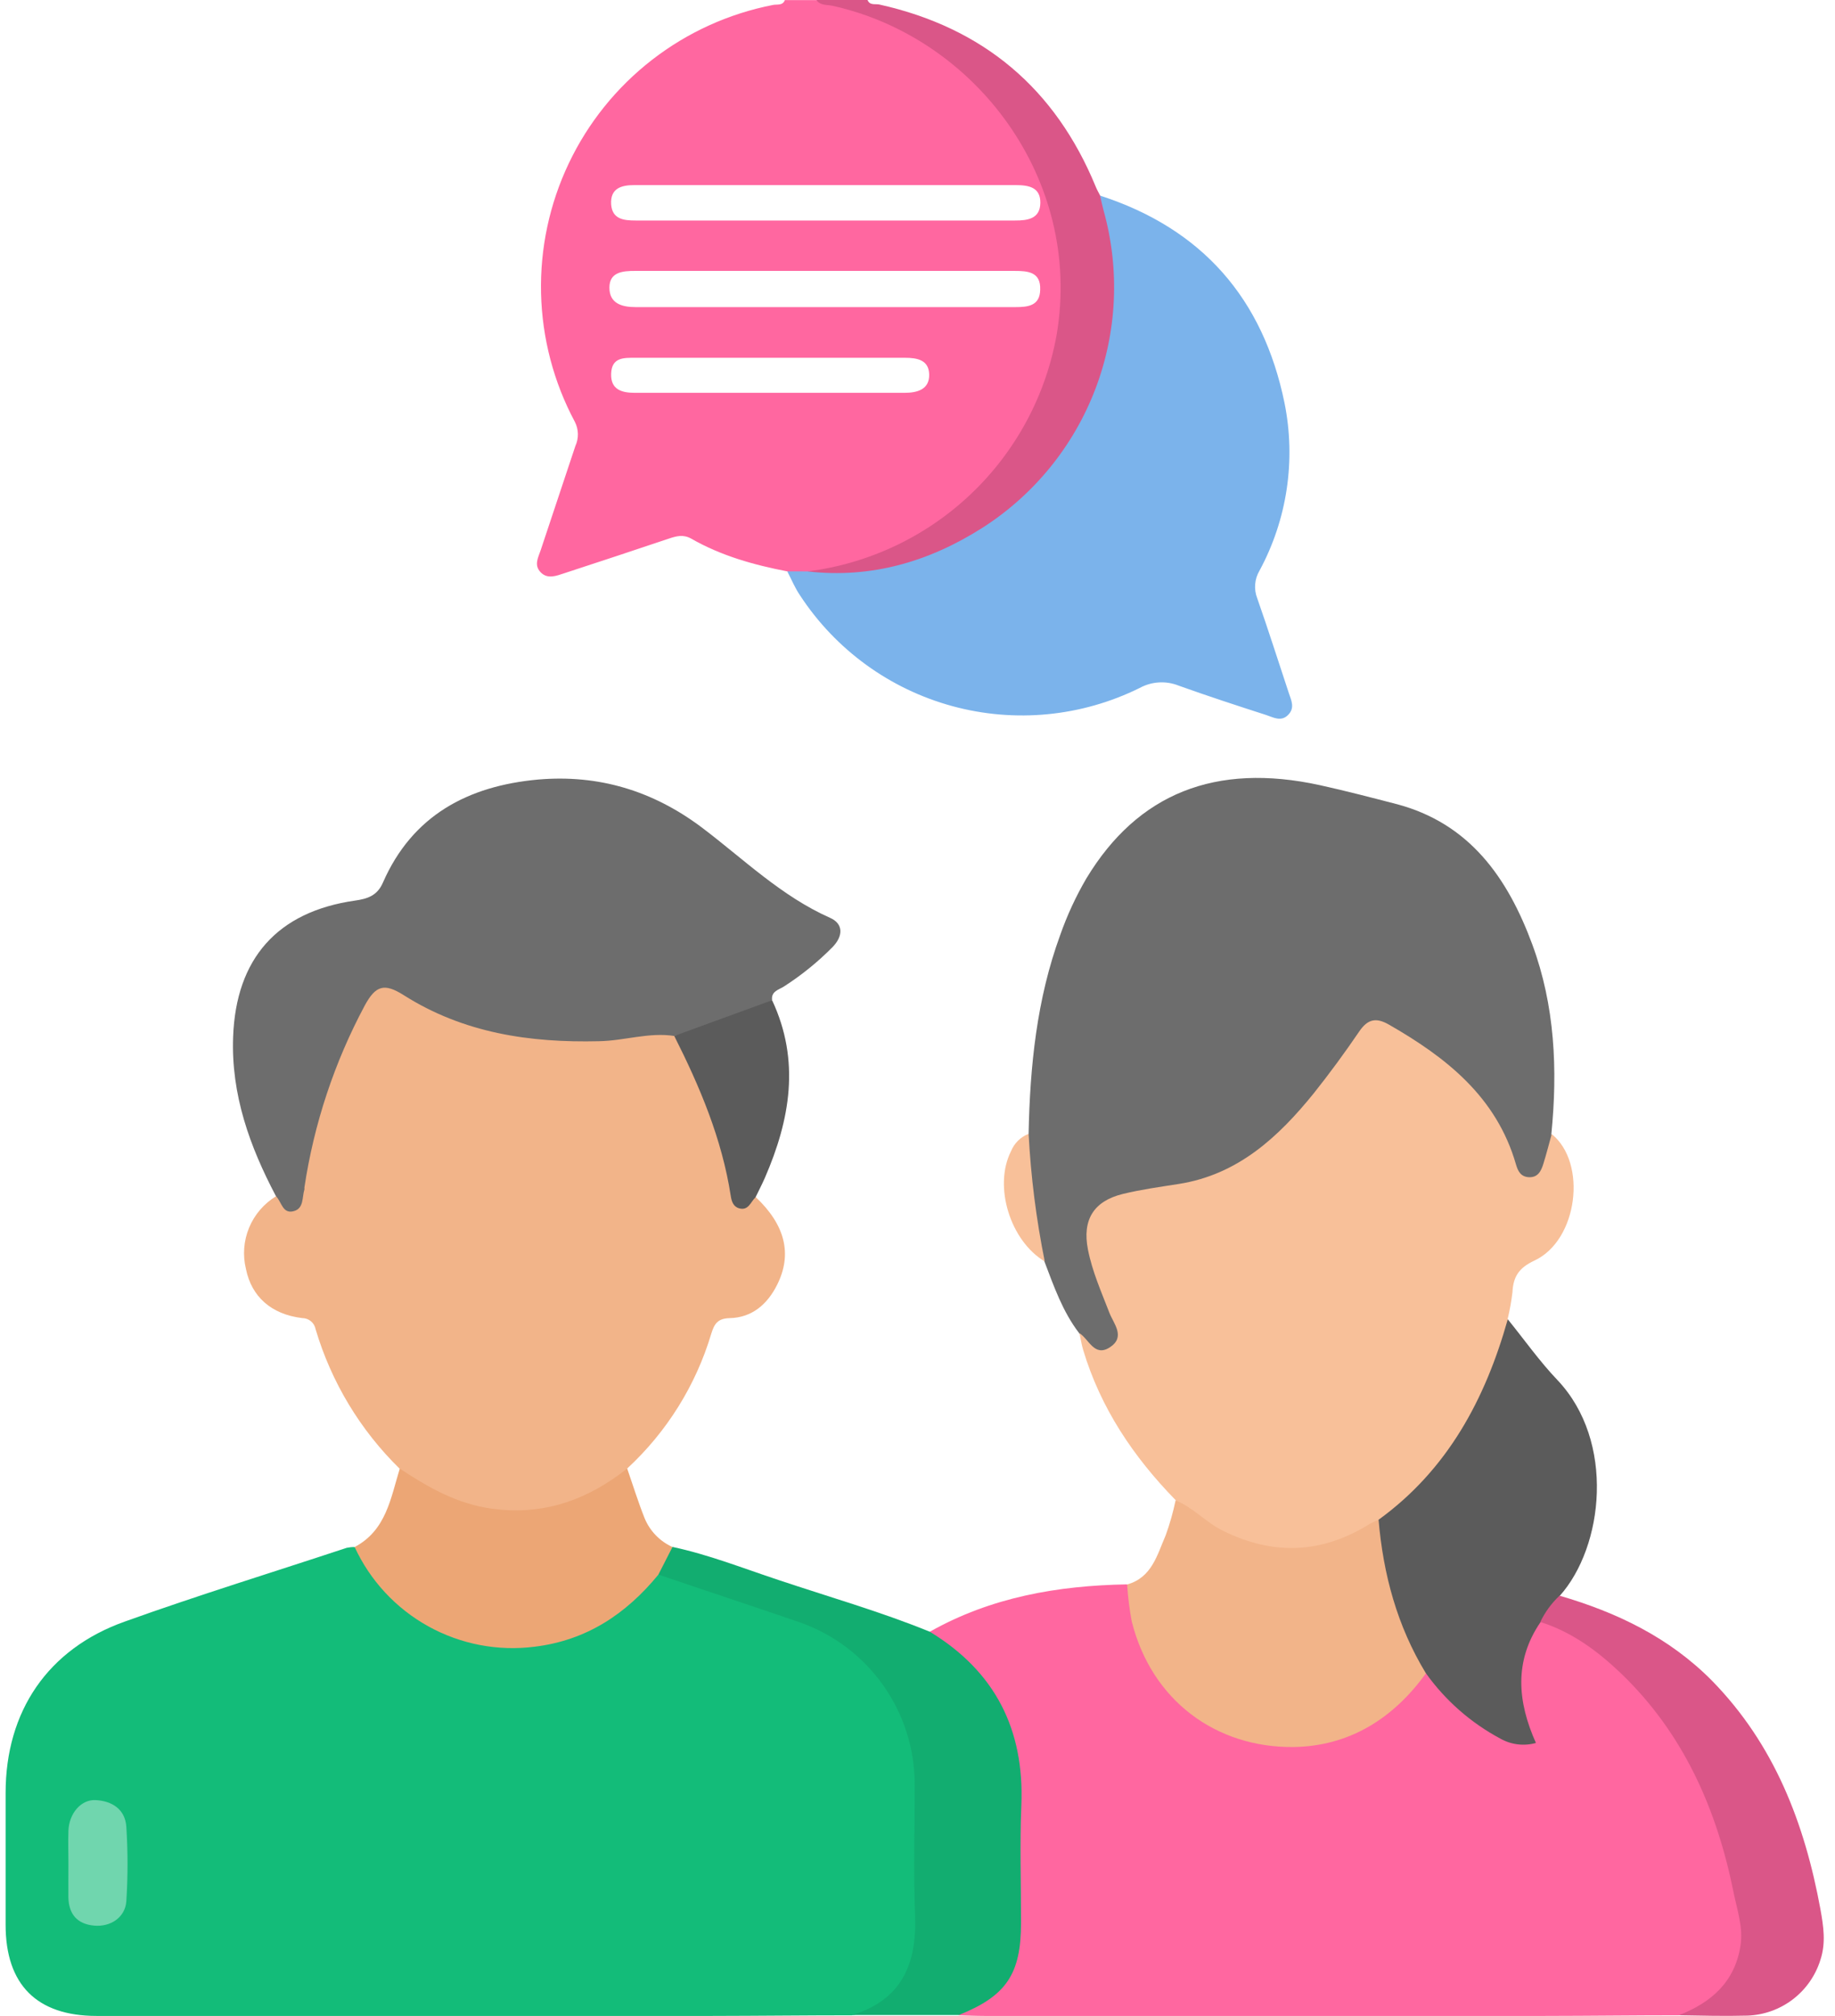 <svg width="122" height="134" viewBox="0 0 122 134" fill="none" xmlns="http://www.w3.org/2000/svg">
<path d="M56.643 133.958C53.548 133.958 50.453 133.996 47.357 134H6.406C2.447 133.996 0.373 131.919 0.373 127.946C0.373 125.022 0.373 122.101 0.373 119.181C0.373 113.76 3.171 109.602 8.316 107.78C13.191 106.031 18.14 104.51 23.057 102.883C23.227 102.848 23.401 102.831 23.575 102.835C24.383 103.342 24.701 104.233 25.275 104.933C26.309 106.231 27.615 107.287 29.1 108.027C30.585 108.768 32.214 109.175 33.873 109.22C35.532 109.265 37.181 108.946 38.704 108.288C40.228 107.629 41.589 106.645 42.692 105.405C43.041 105.027 43.307 104.545 43.912 104.506C47.483 105.489 51.11 106.433 54.436 108.025C58.734 110.078 61.064 113.715 61.158 118.576C61.221 121.724 61.158 124.872 61.158 127.998C61.158 128.303 61.158 128.607 61.158 128.915C60.972 131.752 59.467 133.433 56.643 133.958Z" fill="#13BC79"/>
<path d="M61.819 108.462C65.89 106.164 70.325 105.395 74.928 105.314C75.47 105.874 75.316 106.626 75.466 107.29C76.341 111.172 78.593 113.935 82.353 115.173C86.343 116.485 89.998 115.702 93.072 112.676C93.618 112.141 93.999 111.393 94.821 111.151C95.493 111.358 95.825 111.949 96.244 112.438C97.343 113.682 98.697 114.673 100.214 115.345C100.564 115.509 101.001 115.74 101.326 115.499C101.742 115.194 101.326 114.799 101.225 114.449C100.624 112.655 100.696 110.704 101.428 108.959C101.637 108.441 101.812 107.881 102.417 107.65C103.362 107.567 104.061 108.14 104.799 108.574C108.076 110.504 110.437 113.288 112.28 116.572C114.309 120.189 115.445 124.088 116.029 128.166C116.421 130.894 114.48 133.412 111.612 133.958C108.65 133.958 105.687 133.997 102.722 134H65.446C64.88 134 64.313 133.972 63.746 133.962C63.746 133.409 64.229 133.405 64.551 133.262C65.444 132.891 66.205 132.258 66.731 131.446C67.258 130.635 67.527 129.683 67.503 128.715C67.569 125.187 67.629 121.654 67.503 118.129C67.377 114.603 65.754 111.802 62.956 109.682C62.491 109.336 61.928 109.126 61.819 108.462Z" fill="#FF67A0"/>
<path d="M26.579 97.634C23.954 95.068 22.028 91.874 20.983 88.355C20.945 88.147 20.834 87.959 20.671 87.823C20.509 87.688 20.303 87.614 20.091 87.614C18.021 87.365 16.72 86.176 16.353 84.354C16.128 83.439 16.201 82.476 16.561 81.606C16.922 80.735 17.551 80.002 18.357 79.514C19.616 80.063 19.675 80.038 19.909 78.692C20.558 74.692 21.831 70.818 23.683 67.213C24.732 65.195 25.432 64.954 27.376 66.07C30.22 67.707 33.28 68.518 36.547 68.787C38.884 68.931 41.23 68.813 43.541 68.438C44.021 68.374 44.496 68.273 44.909 68.64C46.792 71.683 48.09 75.05 48.739 78.57C48.917 79.521 49.235 79.989 50.242 79.57C52.201 81.42 52.691 83.357 51.666 85.403C51.019 86.698 49.998 87.582 48.518 87.617C47.71 87.635 47.494 88.002 47.294 88.635C46.269 92.076 44.336 95.177 41.698 97.613C41.466 98.133 41.079 98.568 40.59 98.858C36.302 101.516 31.741 101.394 27.544 98.659C27.127 98.422 26.791 98.065 26.579 97.634Z" fill="#F2B489"/>
<path d="M68.387 75.366C68.478 70.865 68.926 66.423 70.486 62.156C70.946 60.844 71.532 59.579 72.234 58.379C75.645 52.741 80.815 50.678 87.742 52.188C89.442 52.563 91.124 53 92.806 53.437C97.703 54.71 100.238 58.354 101.871 62.768C103.379 66.843 103.568 71.096 103.141 75.39C103.375 76.156 103.12 76.856 102.826 77.541C102.588 78.09 102.225 78.517 101.55 78.478C100.934 78.44 100.647 78.003 100.462 77.489C99.988 76.082 99.312 74.752 98.454 73.54C96.835 71.34 94.607 69.896 92.33 68.511C91.446 67.972 90.9 68.392 90.382 69.137C88.805 71.439 87.024 73.594 85.059 75.576C83.08 77.548 80.719 78.591 78.043 79.073C76.973 79.272 75.886 79.377 74.829 79.671C72.934 80.199 72.276 81.255 72.678 83.193C72.933 84.344 73.312 85.464 73.808 86.533C74.07 87.085 74.279 87.66 74.434 88.25C74.609 88.974 74.434 89.565 73.707 89.866C72.979 90.167 72.528 89.831 72.136 89.286C71.986 89.072 71.891 88.824 71.741 88.607C70.646 87.177 70.066 85.498 69.436 83.844C68.464 82.35 68.426 80.615 68.293 78.947C68.223 77.769 67.663 76.541 68.387 75.366Z" fill="#6D6D6D"/>
<path d="M71.766 88.614C72.402 89.023 72.755 90.212 73.777 89.565C74.861 88.866 74.039 87.995 73.756 87.257C73.224 85.876 72.619 84.522 72.332 83.06C71.944 81.088 72.706 79.839 74.651 79.363C75.872 79.066 77.124 78.895 78.369 78.699C82.303 78.08 84.986 75.59 87.354 72.662C88.403 71.344 89.414 69.966 90.368 68.563C90.921 67.749 91.477 67.612 92.327 68.098C96.153 70.288 99.493 72.907 100.787 77.391C100.917 77.838 101.098 78.213 101.63 78.248C102.246 78.286 102.459 77.842 102.606 77.373C102.812 76.716 102.98 76.048 103.165 75.383C105.537 77.286 104.914 82.452 102.008 83.795C100.959 84.288 100.609 84.882 100.556 85.893C100.485 86.494 100.378 87.089 100.235 87.677C100.328 88.237 100.265 88.811 100.053 89.338C98.437 94.129 96.059 98.386 91.701 101.257C87.34 104.01 83.132 103.828 79.135 100.726C78.751 100.441 78.418 100.095 78.148 99.701C75.35 96.833 73.175 93.598 72.014 89.73C71.906 89.376 71.85 88.992 71.766 88.614Z" fill="#F8C099"/>
<path d="M44.828 68.861C43.136 68.602 41.506 69.182 39.827 69.21C35.214 69.322 30.814 68.668 26.838 66.147C25.554 65.335 24.977 65.493 24.246 66.846C22.229 70.618 20.873 74.707 20.238 78.937C20.243 78.98 20.243 79.023 20.238 79.066C20.077 79.584 20.213 80.318 19.538 80.504C18.787 80.72 18.724 79.881 18.349 79.514C16.601 76.202 15.359 72.76 15.499 68.924C15.688 63.719 18.437 60.6 23.606 59.862C24.417 59.746 25.072 59.547 25.453 58.68C27.411 54.196 31.115 52.244 35.763 51.818C39.792 51.468 43.401 52.556 46.661 55.004C49.438 57.102 51.939 59.568 55.188 61.009C56.093 61.411 56.052 62.23 55.359 62.947C54.378 63.941 53.29 64.823 52.114 65.577C51.764 65.797 51.257 65.895 51.334 66.486C49.368 67.829 47.119 68.406 44.828 68.861Z" fill="#6D6D6D"/>
<path d="M91.655 101.019C96.244 97.69 98.744 93.017 100.245 87.694C101.343 89.048 102.361 90.492 103.553 91.741C107.4 95.808 106.624 102.807 103.697 106.08C103.623 106.447 103.47 106.793 103.249 107.095C103.028 107.397 102.744 107.647 102.417 107.829C100.647 110.424 100.892 113.124 102.116 115.855C101.723 115.966 101.312 115.997 100.907 115.948C100.502 115.899 100.11 115.77 99.755 115.569C97.792 114.521 96.097 113.035 94.803 111.225C94.267 111.025 94.019 110.564 93.753 110.099C92.47 107.682 91.865 105.059 91.393 102.404C91.336 102.168 91.331 101.923 91.376 101.684C91.421 101.445 91.516 101.219 91.655 101.019Z" fill="#5B5B5B"/>
<path d="M91.655 101.019C91.963 104.65 92.893 108.091 94.803 111.228C92.634 114.236 89.707 116.072 86.003 116.125C80.855 116.181 76.56 113.043 75.242 107.769C75.091 106.96 74.989 106.143 74.938 105.321C76.588 104.86 76.934 103.349 77.501 102.051C77.775 101.295 77.994 100.52 78.159 99.732C79.334 100.204 80.166 101.191 81.306 101.75C84.671 103.412 87.899 103.275 91.071 101.292C91.258 101.186 91.454 101.095 91.655 101.019Z" fill="#F2B489"/>
<path d="M61.819 108.462C66.159 111.099 68.114 114.96 67.904 120.003C67.796 122.602 67.887 125.215 67.883 127.82C67.883 131.223 66.9 132.675 63.746 133.941H56.642C59.937 132.944 60.962 130.562 60.839 127.337C60.731 124.421 60.815 121.493 60.815 118.573C60.806 116.209 60.064 113.906 58.691 111.981C57.318 110.057 55.381 108.606 53.148 107.829C50.029 106.755 46.895 105.73 43.768 104.66C43.58 103.793 44.038 103.261 44.706 102.824C47.122 103.338 49.417 104.248 51.749 105.02C55.117 106.15 58.531 107.122 61.819 108.462Z" fill="#12AD70"/>
<path d="M44.709 102.831L43.772 104.667C41.621 107.29 38.988 109.042 35.536 109.459C33.097 109.769 30.623 109.293 28.473 108.102C26.322 106.91 24.608 105.064 23.578 102.831C25.677 101.726 25.974 99.582 26.579 97.62C28.46 98.858 30.363 99.96 32.689 100.281C35.886 100.722 38.635 99.858 41.184 98.005C41.359 97.875 41.534 97.742 41.698 97.613C42.08 98.715 42.426 99.834 42.856 100.914C43.206 101.767 43.87 102.452 44.709 102.831Z" fill="#ECA675"/>
<path d="M102.406 107.815C102.721 107.158 103.155 106.565 103.686 106.066C107.498 107.175 110.985 108.847 113.829 111.725C117.97 115.96 119.984 121.196 121.033 126.918C121.233 128.037 121.404 129.135 121.033 130.265C120.71 131.311 120.069 132.231 119.199 132.897C118.329 133.562 117.274 133.941 116.179 133.979C114.658 134.021 113.133 133.979 111.611 133.955C113.766 133.119 115.336 131.744 115.714 129.348C115.91 128.124 115.49 126.949 115.252 125.771C114.133 120.21 111.902 115.187 107.747 111.207C106.204 109.738 104.487 108.465 102.406 107.815Z" fill="#DA5688"/>
<path d="M44.828 68.861L51.333 66.486C53.218 70.508 52.533 74.425 50.851 78.297C50.658 78.734 50.438 79.157 50.232 79.584C49.903 79.891 49.767 80.496 49.133 80.315C48.738 80.199 48.637 79.832 48.584 79.493C48 75.712 46.538 72.25 44.828 68.861Z" fill="#5B5B5B"/>
<path d="M68.387 75.366C68.536 78.217 68.895 81.052 69.461 83.851C67.156 82.473 66.044 78.849 67.215 76.527C67.321 76.264 67.479 76.025 67.681 75.825C67.882 75.625 68.123 75.469 68.387 75.366Z" fill="#F8C099"/>
<path d="M4.549 123.889C4.549 123.151 4.521 122.413 4.549 121.675C4.601 120.535 5.384 119.608 6.35 119.654C7.451 119.706 8.326 120.266 8.399 121.434C8.506 123.079 8.506 124.73 8.399 126.376C8.326 127.453 7.35 128.096 6.262 127.998C5.115 127.893 4.57 127.222 4.545 126.103C4.538 125.365 4.549 124.627 4.549 123.889Z" fill="#70D6AE"/>
<path d="M68.898 10.775C65.827 4.83 61.095 0.955 54.279 0.007H52.181C52.034 0.392 51.666 0.273 51.394 0.329C48.464 0.899 45.709 2.149 43.351 3.978C40.992 5.807 39.096 8.164 37.815 10.86C36.533 13.555 35.902 16.514 35.972 19.497C36.042 22.481 36.812 25.407 38.219 28.039C38.346 28.286 38.415 28.559 38.421 28.837C38.427 29.116 38.37 29.391 38.254 29.644C37.482 31.952 36.713 34.263 35.946 36.576C35.781 37.062 35.487 37.566 35.946 38.041C36.404 38.517 36.995 38.276 37.526 38.101C39.842 37.345 42.155 36.579 44.465 35.803C44.976 35.632 45.423 35.509 45.955 35.803C47.942 36.943 50.12 37.552 52.352 37.982C52.721 38.221 53.158 38.335 53.597 38.307C58.102 37.786 62.285 35.71 65.425 32.438C71 26.72 72.563 17.879 68.898 10.775ZM42.178 12.304C46.882 12.304 51.582 12.304 56.283 12.304C60.029 12.304 63.771 12.304 67.517 12.304C68.377 12.304 69.181 12.433 69.167 13.489C69.153 14.546 68.321 14.661 67.482 14.658H54.933C50.713 14.658 46.49 14.658 42.265 14.658C41.475 14.658 40.706 14.577 40.632 13.587C40.566 12.528 41.293 12.3 42.178 12.304ZM60.137 26.112C54.163 26.112 48.189 26.112 42.213 26.112C41.359 26.112 40.59 25.916 40.632 24.832C40.674 23.747 41.468 23.782 42.241 23.782H51.138C54.146 23.782 57.157 23.782 60.165 23.782C60.987 23.782 61.749 23.929 61.777 24.881C61.805 25.888 60.987 26.112 60.137 26.112ZM67.482 20.414C59.088 20.414 50.682 20.414 42.265 20.414C41.31 20.414 40.517 20.156 40.517 19.12C40.517 18.085 41.391 18.005 42.237 18.008C46.462 18.008 50.687 18.008 54.912 18.008H67.454C68.338 18.008 69.202 18.071 69.157 19.257C69.139 20.341 68.328 20.414 67.489 20.414H67.482Z" fill="#FF67A0"/>
<path d="M53.695 37.982C57.773 37.467 61.579 35.663 64.558 32.831C67.536 30 69.532 26.29 70.252 22.244C72.001 11.926 64.856 2.487 55.35 0.385C55 0.304 54.538 0.385 54.276 0H57.679C57.833 0.381 58.193 0.241 58.466 0.301C65.37 1.84 70.166 5.879 72.854 12.419C72.935 12.619 73.043 12.804 73.141 12.996C74.456 14.951 74.54 17.242 74.456 19.411C74.166 25.804 71.522 31.085 66.261 34.883C62.911 37.3 59.088 38.381 54.996 38.538C54.514 38.566 53.909 38.674 53.695 37.982Z" fill="#DA5688"/>
<path d="M53.694 37.982C57.937 38.468 61.798 37.324 65.334 35.072C68.75 32.883 71.374 29.657 72.822 25.867C74.27 22.077 74.465 17.923 73.378 14.014C73.287 13.682 73.217 13.343 73.14 13.003C79.925 15.2 83.982 19.848 85.402 26.79C86.167 30.585 85.578 34.528 83.737 37.933C83.573 38.209 83.475 38.518 83.45 38.837C83.424 39.157 83.472 39.478 83.59 39.776C84.328 41.875 84.989 43.973 85.689 46.072C85.853 46.565 86.108 47.054 85.636 47.526C85.164 47.999 84.647 47.677 84.178 47.526C82.233 46.9 80.289 46.264 78.365 45.575C77.947 45.407 77.498 45.335 77.048 45.362C76.599 45.389 76.161 45.516 75.766 45.732C71.903 47.64 67.475 48.069 63.318 46.937C59.16 45.805 55.56 43.191 53.198 39.587C52.848 39.08 52.624 38.514 52.341 37.978L53.694 37.982Z" fill="#7BB3EB"/>
</svg>
